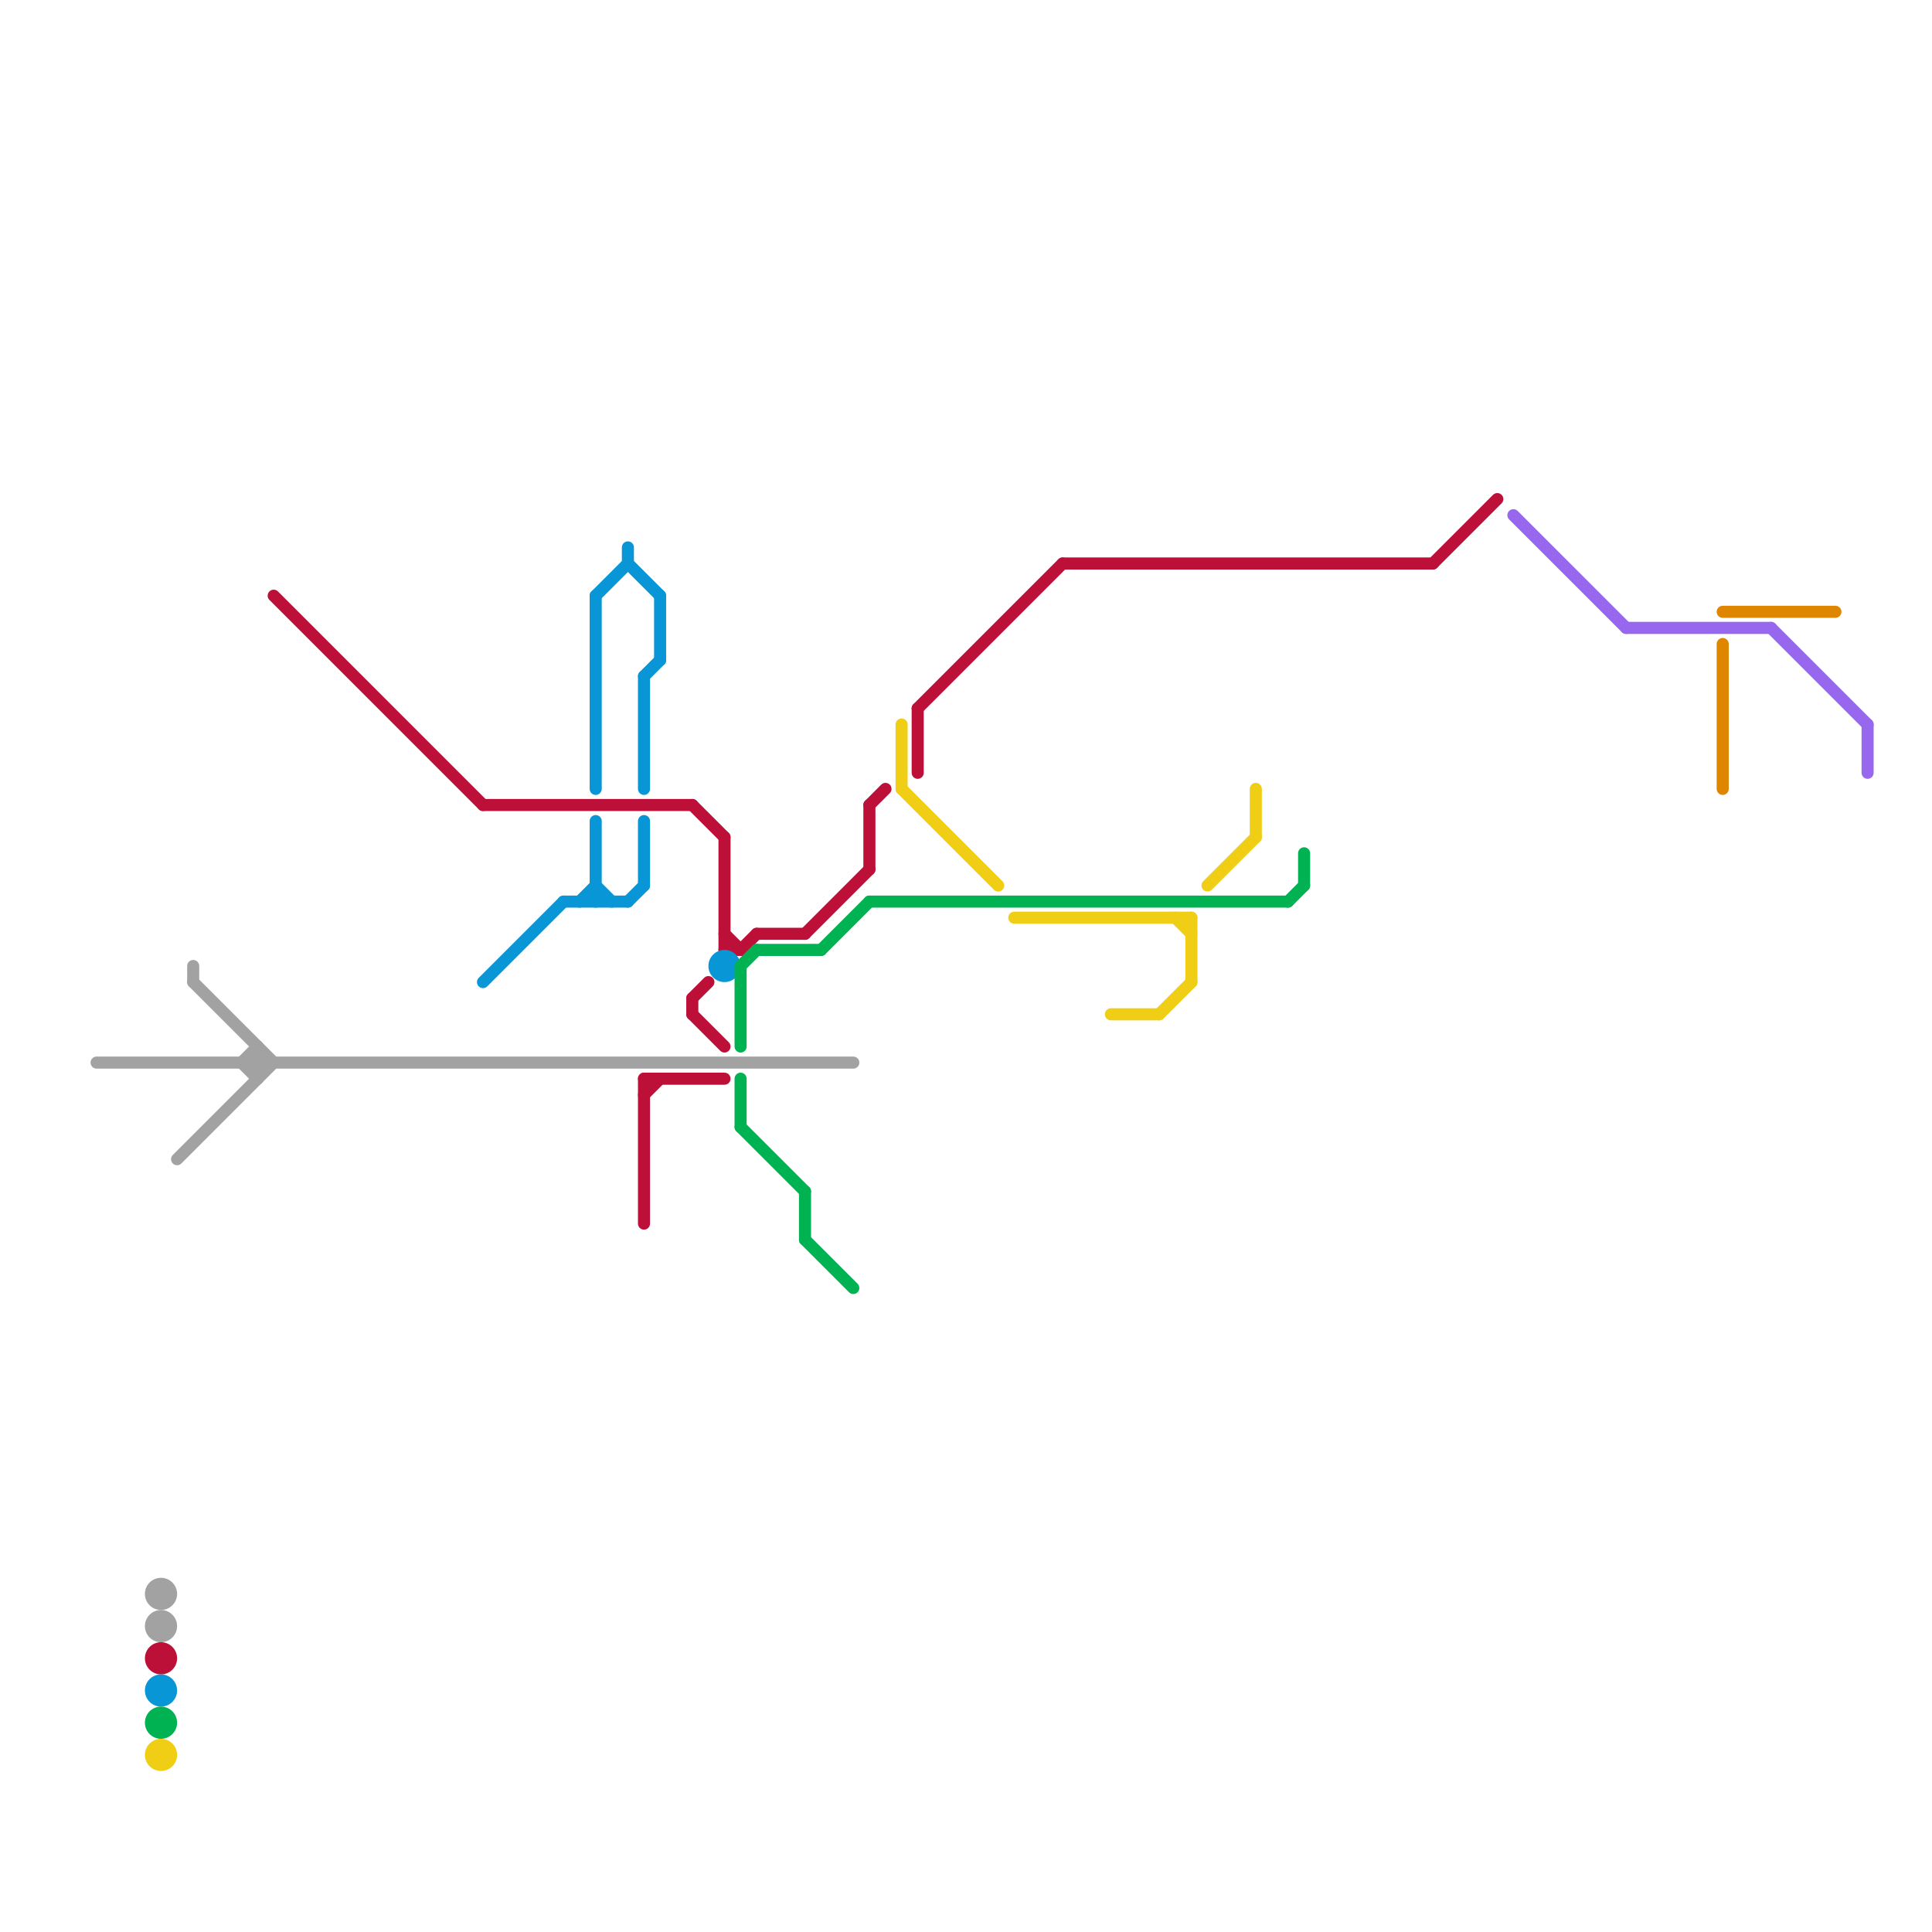
<svg version="1.1" xmlns="http://www.w3.org/2000/svg" viewBox="0 0 120 120">
<style>text { font: 1px Helvetica; font-weight: 600; white-space: pre; dominant-baseline: central; } line { stroke-width: 0.75; fill: none; stroke-linecap: round; stroke-linejoin: round; } .c0 { stroke: #a2a2a2 } .c1 { stroke: #bd1038 } .c2 { stroke: #0896d7 } .c3 { stroke: #00b251 } .c4 { stroke: #f0ce15 } .c5 { stroke: #9768ee } .c6 { stroke: #df8600 } .w2 { stroke-width: .75; }</style><defs><g id="wm-xf"><circle r="1.2" fill="#000"/><circle r="0.9" fill="#fff"/><circle r="0.6" fill="#000"/><circle r="0.3" fill="#fff"/></g><g id="wm"><circle r="0.6" fill="#000"/><circle r="0.3" fill="#fff"/></g><g id="cmd-a2a2a2"><circle r="0.5" fill="#a2a2a2"/><circle r="0.25" fill="#fff"/></g><g id="csm-a2a2a2"><circle r="0.4" fill="#a2a2a2"/><circle r="0.2" fill="#fff"/></g></defs><line class="c0 " x1="15" y1="66" x2="16" y2="67"/><line class="c0 " x1="15" y1="66" x2="16" y2="65"/><line class="c0 " x1="12" y1="60" x2="12" y2="61"/><line class="c0 " x1="6" y1="66" x2="53" y2="66"/><line class="c0 " x1="12" y1="61" x2="17" y2="66"/><line class="c0 " x1="11" y1="72" x2="17" y2="66"/><line class="c0 " x1="16" y1="65" x2="16" y2="67"/><circle cx="10" cy="99" r="1" fill="#a2a2a2" /><circle cx="10" cy="101" r="1" fill="#a2a2a2" /><line class="c1 " x1="17" y1="37" x2="30" y2="50"/><line class="c1 " x1="40" y1="68" x2="41" y2="67"/><line class="c1 " x1="54" y1="50" x2="55" y2="49"/><line class="c1 " x1="43" y1="62" x2="44" y2="61"/><line class="c1 " x1="43" y1="63" x2="45" y2="65"/><line class="c1 " x1="89" y1="35" x2="93" y2="31"/><line class="c1 " x1="40" y1="67" x2="45" y2="67"/><line class="c1 " x1="45" y1="52" x2="45" y2="59"/><line class="c1 " x1="30" y1="50" x2="43" y2="50"/><line class="c1 " x1="66" y1="35" x2="89" y2="35"/><line class="c1 " x1="57" y1="44" x2="57" y2="48"/><line class="c1 " x1="43" y1="50" x2="45" y2="52"/><line class="c1 " x1="57" y1="44" x2="66" y2="35"/><line class="c1 " x1="45" y1="59" x2="46" y2="59"/><line class="c1 " x1="50" y1="58" x2="54" y2="54"/><line class="c1 " x1="40" y1="67" x2="40" y2="76"/><line class="c1 " x1="47" y1="58" x2="50" y2="58"/><line class="c1 " x1="46" y1="59" x2="47" y2="58"/><line class="c1 " x1="45" y1="58" x2="46" y2="59"/><line class="c1 " x1="43" y1="62" x2="43" y2="63"/><line class="c1 " x1="54" y1="50" x2="54" y2="54"/><circle cx="10" cy="103" r="1" fill="#bd1038" /><line class="c2 " x1="37" y1="51" x2="37" y2="56"/><line class="c2 " x1="35" y1="56" x2="39" y2="56"/><line class="c2 " x1="30" y1="61" x2="35" y2="56"/><line class="c2 " x1="40" y1="42" x2="40" y2="49"/><line class="c2 " x1="39" y1="34" x2="39" y2="35"/><line class="c2 " x1="40" y1="42" x2="41" y2="41"/><line class="c2 " x1="40" y1="51" x2="40" y2="55"/><line class="c2 " x1="36" y1="56" x2="37" y2="55"/><line class="c2 " x1="37" y1="37" x2="39" y2="35"/><line class="c2 " x1="37" y1="55" x2="38" y2="56"/><line class="c2 " x1="41" y1="37" x2="41" y2="41"/><line class="c2 " x1="39" y1="56" x2="40" y2="55"/><line class="c2 " x1="39" y1="35" x2="41" y2="37"/><line class="c2 " x1="37" y1="37" x2="37" y2="49"/><circle cx="45" cy="60" r="1" fill="#0896d7" /><circle cx="10" cy="105" r="1" fill="#0896d7" /><line class="c3 " x1="46" y1="67" x2="46" y2="70"/><line class="c3 " x1="50" y1="74" x2="50" y2="77"/><line class="c3 " x1="81" y1="53" x2="81" y2="55"/><line class="c3 " x1="46" y1="70" x2="50" y2="74"/><line class="c3 " x1="46" y1="60" x2="47" y2="59"/><line class="c3 " x1="50" y1="77" x2="53" y2="80"/><line class="c3 " x1="80" y1="56" x2="81" y2="55"/><line class="c3 " x1="46" y1="60" x2="46" y2="65"/><line class="c3 " x1="51" y1="59" x2="54" y2="56"/><line class="c3 " x1="47" y1="59" x2="51" y2="59"/><line class="c3 " x1="54" y1="56" x2="80" y2="56"/><circle cx="10" cy="107" r="1" fill="#00b251" /><line class="c4 " x1="72" y1="63" x2="74" y2="61"/><line class="c4 " x1="74" y1="57" x2="74" y2="61"/><line class="c4 " x1="75" y1="55" x2="78" y2="52"/><line class="c4 " x1="56" y1="45" x2="56" y2="49"/><line class="c4 " x1="73" y1="57" x2="74" y2="58"/><line class="c4 " x1="78" y1="49" x2="78" y2="52"/><line class="c4 " x1="69" y1="63" x2="72" y2="63"/><line class="c4 " x1="63" y1="57" x2="74" y2="57"/><line class="c4 " x1="56" y1="49" x2="62" y2="55"/><circle cx="10" cy="109" r="1" fill="#f0ce15" /><line class="c5 " x1="116" y1="45" x2="116" y2="48"/><line class="c5 " x1="110" y1="39" x2="116" y2="45"/><line class="c5 " x1="101" y1="39" x2="110" y2="39"/><line class="c5 " x1="94" y1="32" x2="101" y2="39"/><line class="c6 " x1="107" y1="40" x2="107" y2="49"/><line class="c6 " x1="107" y1="38" x2="114" y2="38"/>
</svg>
